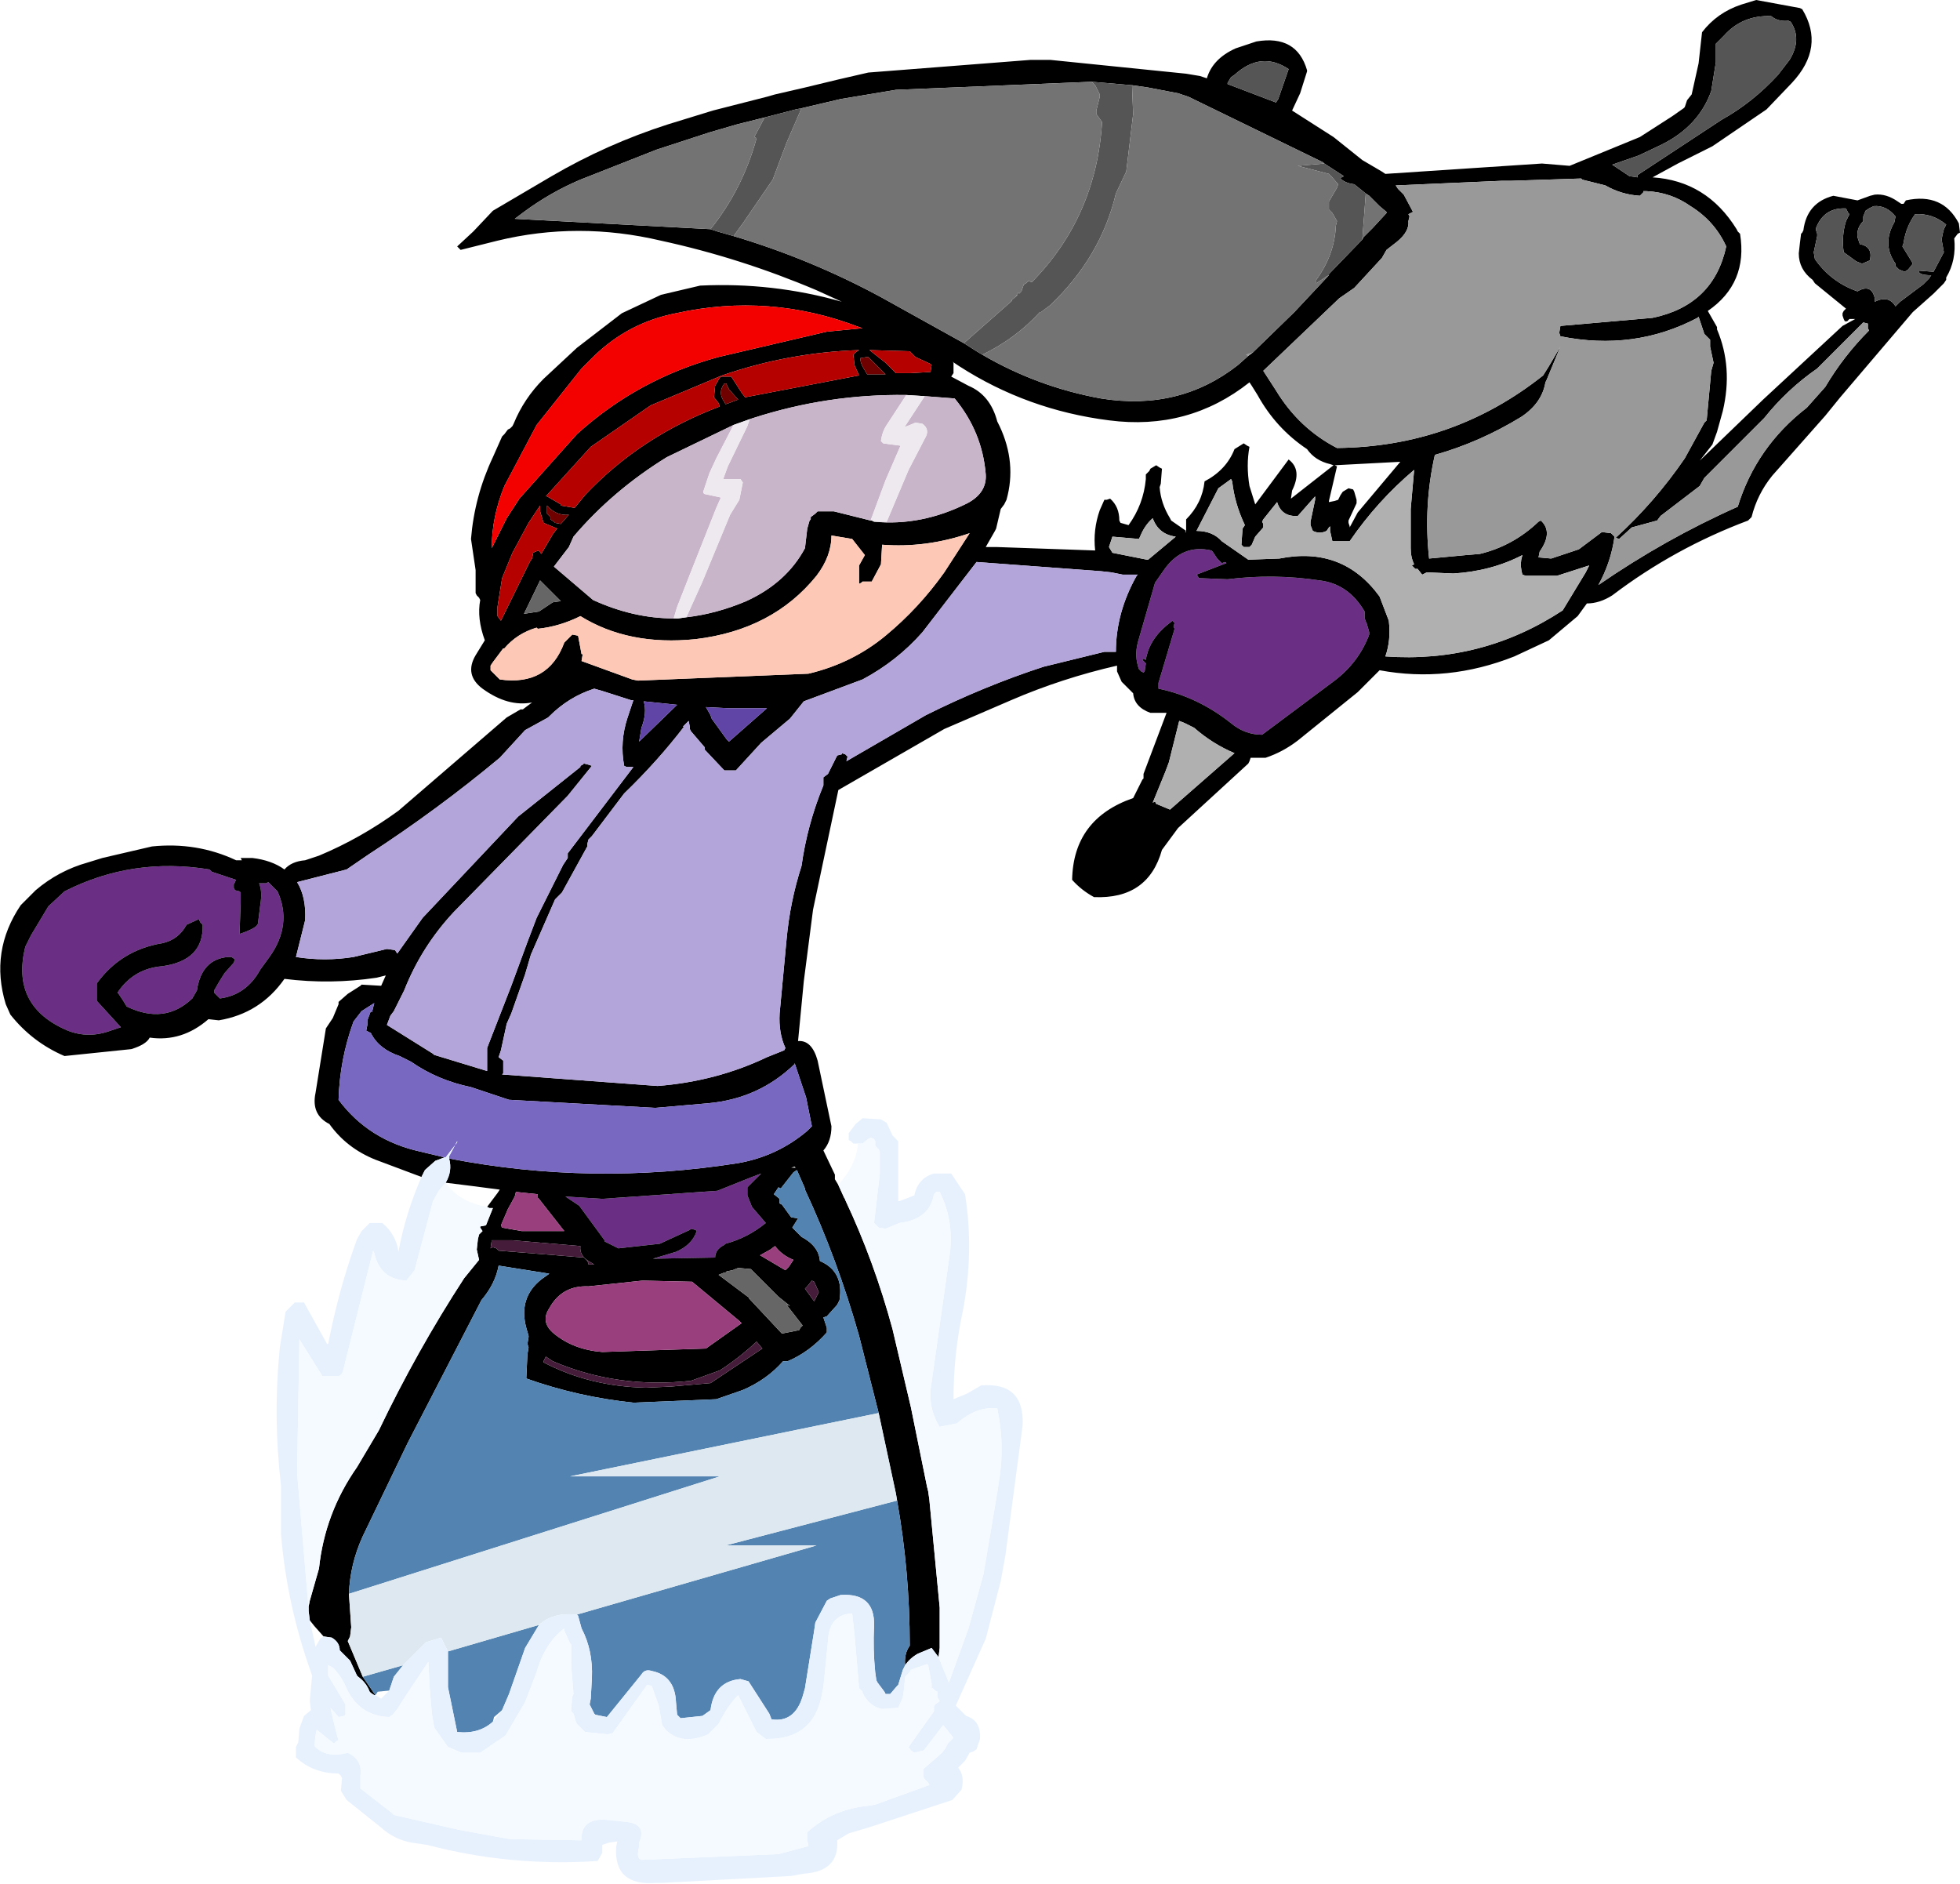<?xml version="1.0" encoding="UTF-8" standalone="no"?>
<svg xmlns:xlink="http://www.w3.org/1999/xlink" height="81.8px" width="85.1px" xmlns="http://www.w3.org/2000/svg">
  <g transform="matrix(1.0, 0.0, 0.0, 1.0, 28.7, 60.65)">
    <path d="M24.5 -36.25 L24.55 -36.2 23.25 -35.7 23.3 -35.65 23.35 -35.55 24.6 -35.5 Q26.6 -35.75 28.6 -35.45 29.85 -35.3 30.55 -34.1 L30.55 -33.8 30.65 -33.55 30.75 -33.2 30.75 -33.1 Q30.3 -31.9 29.25 -31.1 L26.1 -28.75 Q25.35 -28.75 24.75 -29.25 23.3 -30.4 21.6 -30.75 L21.6 -30.95 21.6 -31.0 22.3 -33.35 22.25 -33.45 22.3 -33.6 22.2 -33.7 22.15 -33.65 Q21.2 -32.95 21.05 -32.0 L20.95 -32.05 20.9 -32.0 21.05 -31.85 21.0 -31.5 20.95 -31.45 20.85 -31.5 20.75 -31.6 Q20.55 -32.15 20.7 -32.75 L21.45 -35.35 21.8 -35.85 Q22.6 -37.05 23.9 -36.75 L23.95 -36.7 24.15 -36.4 24.35 -36.2 24.5 -36.25 M3.95 -9.55 L4.35 -9.7 4.05 -9.4 4.0 -9.35 3.75 -9.1 3.75 -8.75 3.95 -8.25 4.55 -7.55 Q3.75 -6.9 2.8 -6.65 L2.75 -6.6 Q2.35 -6.4 2.35 -6.05 L-0.35 -6.0 0.65 -6.3 Q1.35 -6.6 1.55 -7.2 L1.5 -7.25 1.3 -7.3 1.25 -7.25 -0.05 -6.65 -1.85 -6.45 -2.45 -6.75 -2.45 -6.8 -3.55 -8.3 -4.15 -8.7 -2.55 -8.6 2.45 -8.95 3.95 -9.55 M-20.6 -20.5 Q-20.95 -19.85 -21.65 -19.7 -23.45 -19.4 -24.5 -17.95 L-24.5 -17.85 -24.5 -17.5 -24.5 -17.3 -24.5 -17.2 -23.45 -16.05 -23.9 -15.9 Q-24.85 -15.55 -25.75 -15.9 -28.25 -16.95 -27.6 -19.55 L-27.35 -20.05 -26.6 -21.3 -25.9 -21.95 Q-22.95 -23.45 -19.6 -22.9 L-19.5 -22.8 -18.45 -22.45 -18.55 -22.25 -18.55 -22.1 -18.5 -22.0 -18.3 -21.95 -18.25 -21.9 -18.25 -21.45 -18.3 -20.1 Q-17.55 -20.35 -17.5 -20.55 L-17.4 -21.35 Q-17.3 -21.95 -17.45 -22.3 L-17.15 -22.3 -17.05 -22.35 -17.0 -22.3 -16.65 -21.95 Q-16.0 -20.5 -17.0 -19.1 L-17.4 -18.55 Q-18.0 -17.45 -19.15 -17.3 L-19.35 -17.5 -19.4 -17.55 -19.4 -17.65 -19.2 -18.0 -18.95 -18.4 -18.55 -18.85 -18.5 -19.0 -18.65 -19.1 -18.8 -19.1 Q-19.95 -19.0 -20.15 -17.65 L-20.35 -17.3 Q-21.55 -16.15 -23.2 -16.95 L-23.35 -17.2 -23.55 -17.5 -23.6 -17.55 Q-22.9 -18.6 -21.65 -18.7 -19.85 -18.95 -19.9 -20.5 L-20.0 -20.6 -20.05 -20.7 -20.05 -20.75 -20.6 -20.5" fill="#6a2f84" fill-rule="evenodd" stroke="none"/>
    <path d="M-10.4 -9.55 L-12.4 -10.3 Q-13.65 -10.8 -14.4 -11.85 -15.2 -12.25 -15.0 -13.2 L-14.55 -16.0 -14.25 -16.45 -14.0 -17.05 -14.0 -17.15 -13.6 -17.5 -13.05 -17.85 -13.0 -17.9 -12.15 -17.85 -11.95 -18.3 -12.35 -18.2 Q-14.35 -17.9 -16.35 -18.15 -17.4 -16.65 -19.2 -16.35 L-19.65 -16.4 Q-20.8 -15.4 -22.2 -15.6 -22.35 -15.3 -23.0 -15.1 L-25.9 -14.8 Q-27.3 -15.4 -28.25 -16.6 L-28.45 -17.05 Q-29.15 -19.35 -27.8 -21.35 L-27.15 -22.0 Q-26.15 -22.85 -24.9 -23.2 L-24.25 -23.4 -22.1 -23.9 Q-20.15 -24.1 -18.45 -23.3 L-18.2 -23.3 -18.25 -23.4 -18.15 -23.4 -17.9 -23.4 -17.85 -23.4 -17.75 -23.4 Q-16.9 -23.3 -16.35 -22.9 -16.05 -23.25 -15.45 -23.3 L-14.85 -23.5 Q-13.05 -24.25 -11.4 -25.45 L-6.7 -29.5 -6.1 -29.85 -6.0 -29.85 -5.6 -30.15 Q-6.65 -29.95 -7.75 -30.75 -8.55 -31.35 -8.05 -32.2 L-7.65 -32.85 Q-8.0 -33.8 -7.85 -34.6 L-7.9 -34.7 -8.0 -34.8 -8.05 -34.9 -8.05 -35.1 -8.05 -35.25 -8.05 -35.55 -8.05 -35.9 -8.25 -37.25 Q-8.1 -39.1 -7.3 -40.8 L-6.9 -41.7 -6.8 -41.8 -6.65 -42.0 -6.55 -42.05 -6.45 -42.15 -6.4 -42.25 Q-5.95 -43.35 -5.1 -44.2 L-3.65 -45.55 -1.7 -47.05 0.0 -47.85 1.7 -48.25 Q4.85 -48.4 7.85 -47.55 L6.75 -48.05 Q3.45 -49.45 0.0 -50.2 -3.6 -51.05 -7.1 -50.2 L-8.7 -49.8 -8.8 -49.9 -8.85 -49.95 -8.15 -50.6 -7.3 -51.5 -4.75 -53.0 Q-2.35 -54.4 0.3 -55.25 L0.95 -55.45 2.25 -55.85 4.6 -56.45 4.95 -56.55 6.25 -56.85 7.7 -57.2 9.0 -57.5 16.05 -58.05 16.9 -58.05 22.8 -57.45 23.4 -57.35 23.7 -57.25 Q23.95 -58.1 24.95 -58.55 L25.85 -58.85 Q27.6 -59.15 28.05 -57.6 L28.05 -57.55 27.75 -56.6 27.4 -55.85 29.2 -54.7 30.45 -53.7 31.3 -53.2 31.45 -53.1 38.25 -53.55 39.45 -53.45 42.5 -54.7 43.9 -55.6 44.4 -55.95 44.45 -56.0 44.55 -56.3 44.75 -56.55 45.05 -57.9 45.2 -59.25 Q45.85 -60.1 46.9 -60.45 L47.55 -60.65 49.45 -60.3 49.55 -60.25 Q50.55 -58.6 49.1 -57.05 L48.0 -55.9 45.65 -54.3 44.15 -53.55 43.05 -52.95 Q45.4 -52.8 46.7 -50.7 L46.75 -50.6 46.85 -50.5 Q47.2 -48.35 45.45 -47.15 L45.85 -46.45 45.85 -46.35 Q46.55 -44.7 46.1 -42.8 L45.85 -41.9 45.65 -41.35 45.1 -40.65 47.85 -43.3 51.3 -46.5 51.85 -46.8 51.6 -46.8 51.5 -46.7 51.4 -46.7 51.35 -46.8 51.3 -46.95 51.3 -47.05 51.35 -47.15 51.45 -47.25 50.1 -48.35 50.0 -48.5 Q49.4 -48.95 49.4 -49.65 L49.45 -50.1 49.5 -50.5 49.55 -50.55 49.6 -50.65 Q49.75 -51.85 50.9 -52.15 L51.95 -51.95 52.5 -52.15 52.7 -52.2 Q53.2 -52.25 53.7 -51.9 L53.85 -51.8 53.95 -51.8 54.05 -51.95 Q55.65 -52.3 56.35 -50.95 L56.4 -50.55 56.3 -50.5 56.15 -50.3 Q56.25 -49.35 55.8 -48.6 L55.8 -48.5 55.7 -48.35 55.25 -47.9 54.35 -47.1 51.2 -43.4 50.55 -42.6 48.25 -40.0 Q47.6 -39.2 47.35 -38.2 L47.2 -38.05 Q44.0 -36.85 41.3 -34.8 40.75 -34.45 40.2 -34.45 L39.8 -33.9 38.55 -32.85 37.05 -32.15 Q34.15 -31.0 31.2 -31.55 L30.25 -30.6 27.65 -28.5 Q27.0 -28.0 26.25 -27.75 L25.6 -27.75 25.55 -27.6 25.5 -27.5 22.45 -24.7 21.75 -23.75 Q21.15 -21.6 18.8 -21.7 18.25 -22.0 17.85 -22.45 17.9 -25.1 20.5 -26.0 L20.9 -26.8 20.95 -26.85 20.95 -26.95 20.95 -27.05 21.95 -29.7 21.25 -29.7 Q20.55 -29.95 20.5 -30.55 L20.0 -31.05 19.8 -31.5 19.8 -31.75 Q17.4 -31.2 15.2 -30.25 L12.3 -29.0 7.7 -26.35 6.6 -21.15 6.2 -18.05 5.95 -15.45 Q6.55 -15.5 6.8 -14.6 L7.4 -11.75 Q7.4 -11.1 7.05 -10.7 L7.55 -9.65 7.55 -9.45 7.7 -9.2 7.95 -8.65 8.0 -8.6 8.0 -8.55 Q9.25 -5.9 10.05 -2.95 L10.85 0.45 11.55 3.9 11.6 4.1 11.65 4.45 12.1 9.15 12.1 9.65 12.1 10.05 12.1 10.9 12.05 11.3 11.75 10.9 11.15 11.15 Q10.8 11.35 10.6 11.65 10.55 11.15 10.8 10.8 10.8 7.6 10.25 4.5 L10.2 4.2 9.45 0.7 8.6 -2.65 Q7.65 -6.0 6.25 -9.0 L6.25 -9.05 5.9 -9.85 5.75 -9.75 5.2 -9.05 5.1 -9.1 5.0 -8.95 4.9 -8.8 5.15 -8.6 5.15 -8.4 5.25 -8.35 5.65 -7.8 5.95 -7.75 5.7 -7.35 6.0 -7.05 6.1 -6.95 Q6.85 -6.55 6.9 -5.9 7.95 -5.45 7.75 -4.2 L7.65 -4.0 7.2 -3.5 7.05 -3.45 7.2 -3.0 7.2 -2.8 Q6.45 -1.95 5.5 -1.55 L5.3 -1.55 Q4.6 -0.75 3.55 -0.3 L2.4 0.1 -1.2 0.25 Q-3.6 0.0 -5.85 -0.8 L-5.8 -1.85 -5.75 -2.15 -5.8 -2.3 -5.75 -2.6 -5.75 -2.65 -5.85 -3.0 Q-6.2 -4.3 -5.2 -5.1 L-4.85 -5.35 -7.05 -5.7 Q-7.2 -4.9 -7.8 -4.2 L-7.85 -4.1 -11.0 2.0 -12.95 6.05 Q-13.5 7.25 -13.55 8.55 L-13.45 10.0 -13.5 10.4 -13.6 10.6 -12.95 12.15 -12.4 12.95 -12.45 12.95 -12.6 12.85 -12.65 12.8 Q-12.8 12.4 -13.15 12.15 L-13.2 12.1 -13.5 11.45 -13.95 11.0 Q-13.95 10.65 -14.3 10.45 L-14.65 10.4 -15.05 9.95 -15.25 9.7 -15.3 9.3 -15.3 9.2 -15.3 9.1 -15.25 8.85 -14.85 7.45 Q-14.6 5.05 -13.2 3.05 L-12.25 1.45 Q-10.6 -2.0 -8.55 -5.15 L-7.9 -5.95 -8.0 -6.4 -7.95 -6.85 -7.9 -7.05 -7.75 -7.2 -7.85 -7.35 -7.85 -7.4 -7.6 -7.45 -7.3 -8.2 -7.45 -8.2 -7.55 -8.25 -7.1 -8.85 -7.0 -9.0 -8.15 -9.15 -9.35 -9.3 Q-9.05 -9.8 -9.2 -10.35 -3.0 -9.15 3.35 -10.15 5.05 -10.45 6.35 -11.55 L6.55 -11.75 6.3 -13.0 5.8 -14.5 5.8 -14.45 Q4.25 -12.95 2.05 -12.75 L-0.25 -12.55 -6.6 -12.9 -8.25 -13.45 Q-9.7 -13.75 -10.85 -14.55 L-11.35 -14.8 Q-12.25 -15.1 -12.6 -15.8 L-12.7 -15.85 -12.8 -15.9 -12.75 -16.15 -12.75 -16.35 -12.6 -16.75 -12.55 -16.7 -12.45 -17.1 -13.0 -16.75 -13.35 -16.3 Q-13.95 -14.65 -14.0 -12.9 -12.7 -11.15 -10.45 -10.65 L-9.4 -10.4 -9.8 -10.25 -10.25 -9.85 -10.4 -9.55 M48.2 -59.95 Q46.95 -60.0 46.15 -59.1 L45.8 -58.75 45.8 -57.95 45.6 -56.7 Q45.05 -55.15 43.4 -54.35 L42.45 -53.9 41.3 -53.5 41.9 -53.1 42.05 -53.0 42.4 -52.95 42.4 -53.05 46.05 -55.45 Q47.4 -56.2 48.5 -57.4 L49.0 -58.05 Q49.55 -58.95 49.05 -59.7 L48.95 -59.75 Q48.5 -59.7 48.2 -59.95 M42.65 -52.3 L42.55 -52.2 42.5 -52.15 Q41.7 -52.2 41.0 -52.6 L40.0 -52.85 39.95 -52.9 36.9 -52.8 36.5 -52.8 31.9 -52.6 32.0 -52.45 32.25 -52.2 32.65 -51.45 32.45 -51.35 32.5 -51.25 32.45 -51.05 Q32.5 -50.6 31.95 -50.15 L31.5 -49.8 31.3 -49.45 30.1 -48.15 29.45 -47.7 26.15 -44.55 26.7 -43.7 Q27.7 -42.05 29.35 -41.2 34.4 -41.25 38.3 -44.35 L38.55 -44.75 39.05 -45.6 38.45 -44.15 38.4 -44.05 Q38.25 -43.15 37.35 -42.55 35.55 -41.45 33.6 -40.9 33.1 -38.7 33.35 -36.4 L34.95 -36.55 35.55 -36.6 Q37.0 -36.95 38.1 -38.0 L38.2 -38.05 Q38.75 -37.55 38.15 -36.7 L38.1 -36.45 38.65 -36.4 39.85 -36.8 40.85 -37.55 41.25 -37.5 41.35 -37.4 41.4 -37.35 Q41.25 -36.25 40.7 -35.25 43.6 -37.25 46.75 -38.65 47.55 -41.25 49.75 -42.95 L50.55 -43.85 Q51.35 -45.2 52.45 -46.3 L52.4 -46.4 52.4 -46.6 52.2 -46.65 50.2 -44.65 Q48.9 -43.75 47.9 -42.5 L45.3 -39.9 45.1 -39.55 43.4 -38.25 43.25 -38.05 42.15 -37.75 41.6 -37.25 41.45 -37.3 Q43.15 -38.85 44.45 -40.75 L45.3 -42.3 45.4 -42.4 45.6 -44.55 45.7 -44.9 45.55 -45.6 45.55 -45.9 45.3 -46.15 45.05 -46.9 45.0 -46.85 Q42.25 -45.4 39.05 -46.05 L39.0 -46.2 39.05 -46.5 43.05 -46.85 Q45.7 -47.4 46.25 -49.95 45.75 -51.05 44.7 -51.7 43.85 -52.3 42.8 -52.35 L42.65 -52.35 42.65 -52.3 M50.15 -50.65 L50.2 -50.5 50.2 -50.4 50.05 -49.7 50.1 -49.4 Q50.8 -48.4 51.95 -48.0 52.55 -48.35 52.7 -47.7 L52.7 -47.55 Q53.3 -47.85 53.6 -47.35 L53.8 -47.55 54.8 -48.3 55.05 -48.55 55.15 -48.7 Q54.6 -48.7 54.6 -48.9 L55.25 -48.85 55.7 -49.7 55.6 -50.25 55.65 -50.5 55.7 -50.7 55.8 -50.9 Q55.2 -51.4 54.45 -51.35 54.05 -50.8 53.95 -50.1 L53.9 -49.95 54.3 -49.3 54.35 -49.2 54.15 -48.95 54.0 -48.85 53.75 -48.95 53.65 -49.05 53.6 -49.1 53.6 -49.2 Q53.0 -50.05 53.55 -51.0 L53.6 -51.25 Q53.2 -51.75 52.65 -51.7 L52.45 -51.6 52.3 -51.5 52.2 -51.25 52.2 -51.05 Q51.9 -50.75 51.95 -50.35 L52.05 -50.05 Q52.6 -49.95 52.5 -49.4 L52.5 -49.35 52.15 -49.2 51.9 -49.3 51.35 -49.7 Q51.25 -50.4 51.45 -51.05 L51.6 -51.35 51.55 -51.4 51.45 -51.6 Q50.5 -51.65 50.15 -50.75 L50.15 -50.65 M18.7 -57.1 L10.2 -56.75 7.8 -56.35 6.1 -55.95 5.85 -55.9 4.5 -55.55 3.3 -55.25 2.1 -54.9 -0.2 -54.15 -3.5 -52.85 Q-4.8 -52.3 -5.95 -51.45 L-6.35 -51.15 2.15 -50.7 2.45 -50.6 3.15 -50.4 Q6.5 -49.4 9.55 -47.75 L13.15 -45.75 13.7 -45.4 13.95 -45.25 Q16.35 -43.85 19.1 -43.35 22.5 -42.8 25.05 -44.8 L25.5 -45.2 25.7 -45.35 27.5 -47.1 29.0 -48.7 29.0 -48.75 30.45 -50.25 30.5 -50.35 30.9 -50.75 31.5 -51.4 31.5 -51.45 31.2 -51.7 30.75 -52.15 30.6 -52.25 30.1 -52.65 Q29.7 -52.7 29.5 -52.9 L29.55 -52.95 29.65 -53.0 28.8 -53.55 28.75 -53.6 22.9 -56.45 22.45 -56.6 21.15 -56.85 20.45 -56.95 18.7 -57.1 M26.8 -56.35 L27.25 -57.65 Q26.05 -58.45 24.9 -57.4 L24.75 -57.3 24.6 -57.05 24.6 -57.0 26.7 -56.2 26.8 -56.35 M32.7 -40.25 Q31.1 -38.9 29.9 -37.15 L29.6 -37.15 29.15 -37.15 29.05 -37.6 29.05 -37.8 29.0 -37.75 28.9 -37.6 Q28.6 -37.45 28.3 -37.6 L28.2 -37.85 28.2 -38.0 28.4 -38.95 28.4 -39.1 27.65 -38.25 Q26.95 -38.2 26.75 -38.85 L26.15 -38.1 26.1 -38.0 26.15 -37.9 26.15 -37.75 25.8 -37.35 25.65 -37.0 25.55 -36.9 25.45 -36.9 25.3 -36.9 25.2 -37.0 25.25 -37.7 25.35 -37.85 Q24.9 -38.8 24.8 -39.75 L24.75 -39.85 24.2 -39.45 23.25 -37.6 Q23.95 -37.6 24.35 -37.15 L25.5 -36.35 26.85 -36.4 Q29.6 -36.95 31.2 -34.75 L31.6 -33.7 Q31.7 -32.85 31.45 -32.15 35.65 -31.85 39.15 -34.15 L40.15 -35.8 40.3 -36.1 38.9 -35.65 37.55 -35.65 37.4 -35.7 Q37.3 -36.05 37.35 -36.35 L37.4 -36.55 Q36.05 -35.85 34.4 -35.75 L33.25 -35.8 33.05 -35.7 32.85 -35.95 32.75 -35.95 32.6 -36.1 32.7 -36.15 Q32.55 -36.45 32.55 -36.85 L32.55 -38.55 32.7 -40.25 M25.65 -43.9 L25.55 -44.05 Q22.9 -41.95 19.45 -42.4 15.9 -42.85 12.95 -44.75 L12.65 -44.95 12.7 -44.9 12.7 -44.45 12.6 -44.3 13.35 -43.9 Q14.3 -43.5 14.6 -42.35 L14.7 -42.15 Q15.45 -40.55 15.0 -38.95 L14.9 -38.75 14.75 -38.55 14.55 -37.7 14.5 -37.6 14.1 -36.9 14.55 -36.9 18.85 -36.75 Q18.75 -37.65 19.05 -38.5 L19.25 -38.95 19.35 -38.95 19.5 -39.0 Q19.9 -38.65 19.9 -38.05 L19.95 -37.95 20.3 -37.85 Q20.95 -38.75 21.05 -39.85 L21.05 -40.05 21.2 -40.2 21.25 -40.3 21.5 -40.45 21.65 -40.35 21.75 -40.3 21.7 -39.65 21.65 -39.5 Q21.7 -38.8 22.1 -38.15 L22.15 -38.05 22.8 -37.6 22.8 -37.95 22.8 -38.1 Q23.5 -38.8 23.6 -39.75 24.55 -40.25 24.9 -41.15 L25.3 -41.4 25.45 -41.3 25.55 -41.25 Q25.4 -40.45 25.55 -39.55 L25.8 -38.75 27.25 -40.7 Q27.85 -40.25 27.4 -39.35 L27.35 -39.0 29.2 -40.45 29.05 -40.5 Q28.4 -40.65 28.05 -41.15 26.7 -42.05 25.9 -43.5 L25.65 -43.9 M20.75 -37.25 L19.6 -37.35 19.5 -37.05 19.45 -36.9 19.6 -36.65 21.1 -36.35 21.15 -36.35 22.35 -37.35 Q21.6 -37.45 21.35 -38.15 21.0 -37.85 20.8 -37.35 L20.75 -37.25 M22.75 -37.55 L22.8 -37.55 22.8 -37.6 22.75 -37.55 M29.35 -40.4 L29.0 -38.9 29.0 -38.85 29.25 -38.9 29.4 -38.95 29.5 -39.15 29.6 -39.3 29.85 -39.45 30.05 -39.4 30.1 -39.3 30.2 -38.95 30.2 -38.8 29.85 -38.05 29.85 -37.95 29.9 -37.8 29.9 -37.75 30.25 -38.4 32.1 -40.6 29.25 -40.45 29.35 -40.4 M24.5 -36.25 L24.35 -36.2 24.15 -36.4 23.95 -36.7 23.9 -36.75 Q22.6 -37.05 21.8 -35.85 L21.45 -35.35 20.7 -32.75 Q20.55 -32.15 20.75 -31.6 L20.85 -31.5 20.95 -31.45 21.0 -31.5 21.05 -31.85 20.9 -32.0 20.95 -32.05 21.05 -32.0 Q21.2 -32.95 22.15 -33.65 L22.2 -33.7 22.3 -33.6 22.25 -33.45 22.3 -33.35 21.6 -31.0 21.6 -30.95 21.6 -30.75 Q23.3 -30.4 24.75 -29.25 25.35 -28.75 26.1 -28.75 L29.25 -31.1 Q30.3 -31.9 30.75 -33.1 L30.75 -33.2 30.65 -33.55 30.55 -33.8 30.55 -34.1 Q29.85 -35.3 28.6 -35.45 26.6 -35.75 24.6 -35.5 L23.35 -35.55 23.3 -35.65 23.25 -35.7 24.55 -36.2 24.5 -36.25 M20.7 -35.7 L20.05 -35.7 19.55 -35.8 19.1 -35.85 13.7 -36.25 11.35 -33.2 Q10.25 -31.95 8.75 -31.15 L6.2 -30.2 5.6 -29.45 4.35 -28.4 3.25 -27.2 2.75 -27.2 1.9 -28.1 1.9 -28.2 1.3 -28.9 1.25 -29.0 1.25 -29.1 1.2 -29.35 0.95 -29.1 1.0 -29.1 Q-0.15 -27.6 -1.6 -26.2 L-3.0 -24.35 -3.15 -24.2 -3.2 -24.0 -3.2 -23.9 -4.3 -21.9 -4.6 -21.6 -5.65 -19.2 -5.9 -18.35 -6.5 -16.65 -6.7 -16.2 -6.95 -15.05 -7.05 -14.75 -6.85 -14.6 -6.85 -14.05 -6.9 -14.0 -0.15 -13.5 Q2.4 -13.7 4.6 -14.75 L5.1 -14.95 5.35 -15.05 5.4 -15.15 Q5.1 -15.8 5.15 -16.65 L5.45 -19.85 Q5.6 -21.5 6.1 -23.05 6.35 -24.85 7.05 -26.55 L7.05 -26.65 7.05 -26.9 7.25 -27.05 7.6 -27.75 7.65 -27.85 7.85 -27.9 7.85 -27.95 8.0 -27.9 8.1 -27.8 8.05 -27.6 11.5 -29.6 Q14.0 -30.85 16.6 -31.7 L19.25 -32.35 19.75 -32.35 Q19.75 -34.05 20.65 -35.65 L20.7 -35.7 M23.15 -29.05 L22.75 -29.25 22.5 -29.35 22.05 -27.55 21.9 -27.15 21.35 -25.8 21.45 -25.85 21.5 -25.75 22.1 -25.5 24.9 -27.95 Q23.95 -28.35 23.15 -29.05 M10.95 -45.25 L10.8 -45.4 9.05 -45.45 9.75 -44.9 9.95 -44.7 10.2 -44.45 10.85 -44.45 11.7 -44.5 11.75 -44.8 11.7 -44.85 11.05 -45.15 10.95 -45.25 M11.45 -43.45 L10.65 -43.5 Q7.25 -43.55 4.0 -42.5 L3.85 -42.45 3.15 -42.2 0.25 -40.8 Q-2.1 -39.35 -3.8 -37.35 L-4.0 -36.9 -4.65 -36.05 -2.95 -34.6 Q-1.2 -33.8 0.55 -33.8 L0.75 -33.8 1.1 -33.85 Q2.4 -34.0 3.7 -34.55 5.45 -35.35 6.25 -36.85 L6.35 -37.7 6.45 -38.05 6.5 -38.1 6.5 -38.2 6.7 -38.35 6.8 -38.45 7.5 -38.45 9.1 -38.05 9.15 -38.05 9.25 -38.0 Q11.3 -37.8 13.3 -38.8 14.15 -39.25 14.1 -40.05 13.95 -41.9 12.75 -43.35 L11.45 -43.45 M8.95 -45.15 L8.65 -45.1 Q8.65 -44.9 8.8 -44.65 L8.95 -44.4 9.75 -44.4 9.15 -45.0 9.0 -45.15 8.95 -45.15 M8.45 -45.35 L8.6 -45.45 Q5.55 -45.35 2.65 -44.35 L-0.45 -43.05 -3.05 -41.25 -5.0 -39.1 -4.95 -39.1 -4.35 -38.75 -4.35 -38.7 -3.75 -38.6 -3.3 -39.15 Q-0.9 -41.7 2.55 -43.0 L2.5 -43.15 2.3 -43.4 2.35 -43.9 2.55 -44.25 2.6 -44.3 2.7 -44.3 2.95 -44.3 3.05 -44.3 3.5 -43.6 3.65 -43.4 8.6 -44.35 8.4 -44.8 8.35 -45.25 8.45 -45.35 M8.75 -46.4 L8.6 -46.45 Q4.7 -47.95 0.65 -47.05 -1.4 -46.65 -2.9 -45.2 L-3.45 -44.65 -5.4 -42.2 -6.8 -39.55 Q-7.35 -38.2 -7.35 -36.85 L-6.7 -38.15 -6.15 -39.0 -3.65 -41.8 Q-1.0 -44.2 2.5 -45.15 L7.2 -46.25 8.75 -46.4 M2.85 -44.0 L2.75 -44.0 Q2.45 -43.6 2.75 -43.2 L2.8 -43.1 2.95 -43.15 3.35 -43.3 2.95 -43.75 2.85 -43.95 2.85 -44.0 M8.3 -37.25 L7.4 -37.4 Q7.4 -36.5 6.75 -35.65 4.85 -33.3 1.5 -32.9 -1.4 -32.6 -3.5 -33.9 -4.4 -33.45 -5.35 -33.35 L-5.4 -33.4 Q-6.25 -33.15 -6.8 -32.5 L-6.85 -32.5 -7.3 -31.9 -7.4 -31.75 -7.4 -31.65 -7.4 -31.55 -7.05 -31.2 -7.0 -31.15 Q-4.9 -30.85 -4.2 -32.75 L-3.85 -33.1 -3.6 -33.05 -3.45 -32.25 -3.4 -32.25 -3.45 -31.95 -1.25 -31.15 -1.0 -31.1 6.4 -31.4 Q8.3 -31.85 9.75 -33.05 11.2 -34.25 12.3 -35.8 L13.4 -37.5 Q11.5 -36.85 9.6 -37.0 L9.55 -36.15 9.15 -35.4 8.75 -35.4 8.7 -35.35 8.6 -35.3 8.6 -36.1 8.85 -36.55 8.3 -37.25 M2.95 -29.9 L1.95 -29.95 2.15 -29.6 2.2 -29.45 2.85 -28.55 2.95 -28.45 4.6 -29.9 2.95 -29.9 M5.65 -9.95 L5.85 -9.95 5.8 -10.0 5.65 -9.95 M3.95 -9.55 L2.45 -8.95 -2.55 -8.6 -4.15 -8.7 -3.55 -8.3 -2.45 -6.8 -2.45 -6.75 -1.85 -6.45 -0.05 -6.65 1.25 -7.25 1.3 -7.3 1.5 -7.25 1.55 -7.2 Q1.35 -6.6 0.65 -6.3 L-0.35 -6.0 2.35 -6.05 Q2.35 -6.4 2.75 -6.6 L2.8 -6.65 Q3.75 -6.9 4.55 -7.55 L3.95 -8.25 3.75 -8.75 3.75 -9.1 4.0 -9.35 4.05 -9.4 4.35 -9.7 3.95 -9.55 M4.75 -6.4 L4.3 -6.15 5.4 -5.5 5.55 -5.65 5.75 -5.95 Q5.25 -6.15 4.95 -6.55 L4.75 -6.4 M3.9 -5.55 L3.35 -5.6 3.1 -5.5 2.85 -5.45 2.8 -5.4 2.75 -5.4 2.5 -5.3 3.9 -4.25 3.8 -4.3 5.25 -2.75 6.0 -2.9 6.05 -3.0 6.15 -3.1 5.45 -4.0 5.6 -3.95 5.1 -4.35 5.05 -4.4 4.65 -4.8 3.9 -5.55 M3.4 -3.3 L1.35 -5.0 -0.8 -5.05 -3.15 -4.8 Q-4.3 -4.85 -4.85 -3.85 -5.25 -3.25 -4.65 -2.75 -3.8 -2.05 -2.55 -1.95 L1.95 -2.1 3.5 -3.2 3.4 -3.3 M2.15 -0.6 L4.4 -2.1 4.15 -2.4 Q3.4 -1.7 2.55 -1.15 L1.3 -0.7 Q-1.9 -0.35 -4.7 -1.55 L-5.0 -1.75 -5.1 -1.55 -5.1 -1.5 Q-3.1 -0.45 -0.65 -0.4 L0.45 -0.45 2.15 -0.6 M6.55 -5.05 L6.35 -4.8 6.25 -4.7 6.65 -4.15 6.7 -4.25 6.85 -4.55 6.65 -5.0 6.55 -5.05 M-5.25 -38.45 L-5.25 -38.7 -5.75 -37.95 -6.45 -36.65 -6.9 -35.55 -7.1 -34.3 -7.1 -34.15 -7.1 -33.9 -6.95 -33.7 -5.7 -36.25 -5.6 -36.4 -5.55 -36.65 -5.45 -36.7 -5.3 -36.75 -5.2 -36.6 -4.7 -37.45 -4.55 -37.65 -4.5 -37.7 -5.1 -37.95 -5.25 -38.45 M-4.0 -38.3 Q-4.55 -38.25 -4.95 -38.7 L-4.95 -38.6 -4.95 -38.45 -4.95 -38.4 -4.95 -38.35 -4.8 -38.2 -4.8 -38.1 -4.65 -38.0 -4.6 -37.95 -4.35 -37.9 -4.0 -38.3 M-4.35 -34.55 L-5.25 -35.45 -5.95 -34.0 -5.3 -34.1 -4.7 -34.5 -4.35 -34.55 M-7.0 -27.75 Q-9.7 -25.5 -12.7 -23.55 L-13.65 -22.9 -15.8 -22.35 Q-15.4 -21.7 -15.45 -20.7 L-15.85 -19.1 Q-14.6 -18.9 -13.35 -19.1 L-11.9 -19.45 -11.55 -19.4 -11.45 -19.25 -10.35 -20.8 -6.2 -25.2 -3.5 -27.35 -3.5 -27.4 -3.4 -27.45 -3.35 -27.5 -3.15 -27.45 -3.0 -27.4 -4.05 -26.1 -9.0 -21.05 Q-10.4 -19.55 -11.15 -17.65 L-11.6 -16.75 -11.75 -16.55 -11.9 -16.15 -9.9 -14.9 -9.85 -14.85 -7.55 -14.15 -7.55 -14.55 -7.55 -14.8 -7.55 -15.05 -7.55 -15.15 -6.5 -17.85 -5.8 -19.75 -5.4 -20.8 -5.05 -21.5 -4.25 -23.1 -4.05 -23.4 -4.05 -23.5 -4.05 -23.6 -1.2 -27.35 -1.5 -27.35 -1.6 -27.4 Q-1.8 -28.45 -1.45 -29.5 L-1.2 -30.25 -1.3 -30.25 -2.55 -30.65 -2.9 -30.75 Q-4.0 -30.4 -4.85 -29.55 L-4.9 -29.5 -5.9 -28.95 -7.0 -27.75 M-0.95 -28.45 L0.7 -30.05 -0.75 -30.2 Q-0.6 -29.7 -0.85 -29.05 L-0.95 -28.45 M-20.6 -20.5 L-20.05 -20.75 -20.05 -20.7 -20.0 -20.6 -19.9 -20.5 Q-19.85 -18.95 -21.65 -18.7 -22.9 -18.6 -23.6 -17.55 L-23.55 -17.5 -23.35 -17.2 -23.2 -16.95 Q-21.55 -16.15 -20.35 -17.3 L-20.15 -17.65 Q-19.95 -19.0 -18.8 -19.1 L-18.65 -19.1 -18.5 -19.0 -18.55 -18.85 -18.95 -18.4 -19.2 -18.0 -19.4 -17.65 -19.4 -17.55 -19.35 -17.5 -19.15 -17.3 Q-18.0 -17.45 -17.4 -18.55 L-17.0 -19.1 Q-16.0 -20.5 -16.65 -21.95 L-17.0 -22.3 -17.05 -22.35 -17.15 -22.3 -17.45 -22.3 Q-17.3 -21.95 -17.4 -21.35 L-17.5 -20.55 Q-17.55 -20.35 -18.3 -20.1 L-18.25 -21.45 -18.25 -21.9 -18.3 -21.95 -18.5 -22.0 -18.55 -22.1 -18.55 -22.25 -18.45 -22.45 -19.5 -22.8 -19.6 -22.9 Q-22.95 -23.45 -25.9 -21.95 L-26.6 -21.3 -27.35 -20.05 -27.6 -19.55 Q-28.25 -16.95 -25.75 -15.9 -24.85 -15.55 -23.9 -15.9 L-23.45 -16.05 -24.5 -17.2 -24.5 -17.3 -24.5 -17.5 -24.5 -17.85 -24.5 -17.95 Q-23.45 -19.4 -21.65 -19.7 -20.95 -19.85 -20.6 -20.5 M-5.35 -8.65 L-5.35 -8.8 -6.3 -8.9 -6.35 -8.7 -6.65 -8.15 -6.95 -7.45 -6.9 -7.35 -6.05 -7.2 -4.2 -7.2 -5.3 -8.6 -5.35 -8.65 M-7.15 -6.45 L-7.05 -6.35 -4.55 -6.15 -3.35 -6.05 -3.2 -5.9 -3.15 -5.8 -3.15 -5.75 -2.9 -5.75 -3.15 -5.9 Q-3.55 -6.15 -3.5 -6.55 L-6.45 -6.8 -7.35 -6.8 -7.4 -6.45 -7.3 -6.5 -7.15 -6.45" fill="#000000" fill-rule="evenodd" stroke="none"/>
    <path d="M4.75 -6.4 L4.95 -6.55 Q5.25 -6.15 5.75 -5.95 L5.55 -5.65 5.4 -5.5 4.3 -6.15 4.75 -6.4 M3.4 -3.3 L3.5 -3.2 1.95 -2.1 -2.55 -1.95 Q-3.8 -2.05 -4.65 -2.75 -5.25 -3.25 -4.85 -3.85 -4.3 -4.85 -3.15 -4.8 L-0.8 -5.05 1.35 -5.0 3.4 -3.3 M-5.35 -8.65 L-5.3 -8.6 -4.2 -7.2 -6.05 -7.2 -6.9 -7.35 -6.95 -7.45 -6.65 -8.15 -6.35 -8.7 -6.3 -8.9 -5.35 -8.8 -5.35 -8.65" fill="#9a3f7d" fill-rule="evenodd" stroke="none"/>
    <path d="M-12.4 12.95 L-12.95 12.15 -11.2 11.65 -11.6 12.15 -11.8 12.75 -12.3 12.8 -12.4 12.95 M-13.55 8.55 Q-13.5 7.25 -12.95 6.05 L-11.0 2.0 -7.85 -4.1 -7.8 -4.2 Q-7.2 -4.9 -7.05 -5.7 L-4.85 -5.35 -5.2 -5.1 Q-6.2 -4.3 -5.85 -3.0 L-5.75 -2.65 -5.75 -2.6 -5.8 -2.3 -5.75 -2.15 -5.8 -1.85 -5.85 -0.8 Q-3.6 0.0 -1.2 0.25 L2.4 0.1 3.55 -0.3 Q4.6 -0.75 5.3 -1.55 L5.5 -1.55 Q6.45 -1.95 7.2 -2.8 L7.2 -3.0 7.05 -3.45 7.2 -3.5 7.65 -4.0 7.75 -4.2 Q7.95 -5.45 6.9 -5.9 6.85 -6.55 6.1 -6.95 L6.0 -7.05 5.7 -7.35 5.95 -7.75 5.65 -7.8 5.25 -8.35 5.15 -8.4 5.15 -8.6 4.9 -8.8 5.0 -8.95 5.1 -9.1 5.2 -9.05 5.75 -9.75 5.9 -9.85 6.25 -9.05 6.25 -9.0 Q7.65 -6.0 8.6 -2.65 L9.45 0.7 -3.95 3.45 2.55 3.45 -13.55 8.55 M10.25 4.5 Q10.8 7.6 10.8 10.8 10.55 11.15 10.6 11.65 L10.5 11.85 10.3 12.5 10.25 12.55 9.95 12.9 9.75 12.9 9.7 12.8 9.4 12.4 9.35 12.3 9.3 11.95 Q9.2 10.95 9.25 9.95 9.3 8.5 7.8 8.6 L7.35 8.75 7.2 8.85 6.7 9.8 6.65 10.15 6.25 12.65 6.15 13.0 Q5.8 14.15 4.8 14.0 L4.7 13.75 3.8 12.35 3.45 12.25 Q2.3 12.35 2.15 13.6 L1.8 13.85 0.85 13.95 0.75 13.85 0.7 13.8 0.65 13.25 Q0.6 12.1 -0.4 11.9 -0.7 11.8 -0.85 12.05 L-2.35 13.9 -2.85 13.8 -2.9 13.75 -3.05 13.45 -3.1 13.35 -3.05 13.1 -3.0 12.2 Q-2.95 11.0 -3.45 10.05 L-3.6 9.5 -3.65 9.45 6.75 6.45 2.8 6.45 10.25 4.5 M-5.3 9.9 L-5.9 10.9 -6.6 12.9 -6.9 13.6 -7.25 13.9 -7.3 14.1 Q-7.9 14.65 -8.85 14.55 L-9.25 12.6 -9.25 11.9 -9.25 11.05 -5.3 9.9" fill="#5283b1" fill-rule="evenodd" stroke="none"/>
    <path d="M6.55 -5.05 L6.65 -5.0 6.85 -4.55 6.7 -4.25 6.65 -4.15 6.25 -4.7 6.35 -4.8 6.55 -5.05 M2.15 -0.6 L0.45 -0.45 -0.65 -0.4 Q-3.1 -0.45 -5.1 -1.5 L-5.1 -1.55 -5.0 -1.75 -4.7 -1.55 Q-1.9 -0.35 1.3 -0.7 L2.55 -1.15 Q3.4 -1.7 4.15 -2.4 L4.4 -2.1 2.15 -0.6 M-7.15 -6.45 L-7.3 -6.5 -7.4 -6.45 -7.35 -6.8 -6.45 -6.8 -3.5 -6.55 Q-3.55 -6.15 -3.15 -5.9 L-2.9 -5.75 -3.15 -5.75 -3.15 -5.8 -3.2 -5.9 -3.35 -6.05 -4.55 -6.15 -7.05 -6.35 -7.15 -6.45" fill="#451d3a" fill-rule="evenodd" stroke="none"/>
    <path d="M-12.95 12.15 L-13.6 10.6 -13.5 10.4 -13.45 10.0 -13.55 8.55 2.55 3.45 -3.95 3.45 9.45 0.7 10.2 4.2 10.25 4.5 2.8 6.45 6.75 6.45 -3.65 9.45 -3.7 9.45 Q-4.7 9.35 -5.3 9.9 L-9.25 11.05 -9.55 10.45 -10.2 10.65 -11.2 11.65 -12.95 12.15" fill="#dde8f0" fill-rule="evenodd" stroke="none"/>
    <path d="M3.9 -5.55 L4.65 -4.8 5.05 -4.4 5.1 -4.35 5.6 -3.95 5.45 -4.0 6.15 -3.1 6.05 -3.0 6.0 -2.9 5.25 -2.75 3.8 -4.3 3.9 -4.25 2.5 -5.3 2.75 -5.4 2.8 -5.4 2.85 -5.45 3.1 -5.5 3.35 -5.6 3.9 -5.55 M-4.35 -34.55 L-4.7 -34.5 -5.3 -34.1 -5.95 -34.0 -5.25 -35.45 -4.35 -34.55" fill="#666666" fill-rule="evenodd" stroke="none"/>
    <path d="M8.75 -46.4 L7.2 -46.25 2.5 -45.15 Q-1.0 -44.2 -3.65 -41.8 L-6.15 -39.0 -6.7 -38.15 -7.35 -36.85 Q-7.35 -38.2 -6.8 -39.55 L-5.4 -42.2 -3.45 -44.65 -2.9 -45.2 Q-1.4 -46.65 0.65 -47.05 4.7 -47.95 8.6 -46.45 L8.75 -46.4" fill="#f30101" fill-rule="evenodd" stroke="none"/>
    <path d="M20.7 -35.7 L20.65 -35.65 Q19.75 -34.05 19.75 -32.35 L19.25 -32.35 16.6 -31.7 Q14.0 -30.85 11.5 -29.6 L8.05 -27.6 8.1 -27.8 8.0 -27.9 7.85 -27.95 7.85 -27.9 7.65 -27.85 7.6 -27.75 7.25 -27.05 7.05 -26.9 7.05 -26.65 7.05 -26.55 Q6.35 -24.85 6.1 -23.05 5.6 -21.5 5.45 -19.85 L5.15 -16.65 Q5.1 -15.8 5.4 -15.15 L5.35 -15.05 5.1 -14.95 4.6 -14.75 Q2.4 -13.7 -0.15 -13.5 L-6.9 -14.0 -6.85 -14.05 -6.85 -14.6 -7.05 -14.75 -6.95 -15.05 -6.7 -16.2 -6.5 -16.65 -5.9 -18.35 -5.65 -19.2 -4.6 -21.6 -4.3 -21.9 -3.2 -23.9 -3.2 -24.0 -3.15 -24.2 -3.0 -24.35 -1.6 -26.2 Q-0.15 -27.6 1.0 -29.1 L0.95 -29.1 1.2 -29.35 1.25 -29.1 1.25 -29.0 1.3 -28.9 1.9 -28.2 1.9 -28.1 2.75 -27.2 3.25 -27.2 4.35 -28.4 5.6 -29.45 6.2 -30.2 8.75 -31.15 Q10.25 -31.95 11.35 -33.2 L13.7 -36.25 19.1 -35.85 19.55 -35.8 20.05 -35.7 20.7 -35.7 M-7.0 -27.75 L-5.9 -28.95 -4.9 -29.5 -4.85 -29.55 Q-4.0 -30.4 -2.9 -30.75 L-2.55 -30.65 -1.3 -30.25 -1.2 -30.25 -1.45 -29.5 Q-1.8 -28.45 -1.6 -27.4 L-1.5 -27.35 -1.2 -27.35 -4.05 -23.6 -4.05 -23.5 -4.05 -23.4 -4.25 -23.1 -5.05 -21.5 -5.4 -20.8 -5.8 -19.75 -6.5 -17.85 -7.55 -15.15 -7.55 -15.05 -7.55 -14.8 -7.55 -14.55 -7.55 -14.15 -9.85 -14.85 -9.9 -14.9 -11.9 -16.15 -11.75 -16.55 -11.6 -16.75 -11.15 -17.65 Q-10.4 -19.55 -9.0 -21.05 L-4.05 -26.1 -3.0 -27.4 -3.15 -27.45 -3.35 -27.5 -3.4 -27.45 -3.5 -27.4 -3.5 -27.35 -6.2 -25.2 -10.35 -20.8 -11.45 -19.25 -11.55 -19.4 -11.9 -19.45 -13.35 -19.1 Q-14.6 -18.9 -15.85 -19.1 L-15.45 -20.7 Q-15.4 -21.7 -15.8 -22.35 L-13.65 -22.9 -12.7 -23.55 Q-9.7 -25.5 -7.0 -27.75" fill="#b3a5da" fill-rule="evenodd" stroke="none"/>
    <path d="M-9.4 -10.4 L-10.45 -10.65 Q-12.7 -11.15 -14.0 -12.9 -13.95 -14.65 -13.35 -16.3 L-13.0 -16.75 -12.45 -17.1 -12.55 -16.7 -12.6 -16.75 -12.75 -16.35 -12.75 -16.15 -12.8 -15.9 -12.7 -15.85 -12.6 -15.8 Q-12.25 -15.1 -11.35 -14.8 L-10.85 -14.55 Q-9.7 -13.75 -8.25 -13.45 L-6.6 -12.9 -0.25 -12.55 2.05 -12.75 Q4.25 -12.95 5.8 -14.45 L5.8 -14.5 6.3 -13.0 6.55 -11.75 6.35 -11.55 Q5.05 -10.45 3.35 -10.15 -3.0 -9.15 -9.2 -10.35 L-9.2 -10.45 -8.85 -11.1 -8.85 -11.05 -9.35 -10.4 -9.4 -10.4" fill="#7968c1" fill-rule="evenodd" stroke="none"/>
    <path d="M2.95 -29.9 L4.6 -29.9 2.95 -28.45 2.85 -28.55 2.2 -29.45 2.15 -29.6 1.95 -29.95 2.95 -29.9 M-0.95 -28.45 L-0.85 -29.05 Q-0.6 -29.7 -0.75 -30.2 L0.7 -30.05 -0.95 -28.45" fill="#6045a7" fill-rule="evenodd" stroke="none"/>
    <path d="M10.65 -43.5 L9.8 -42.2 Q9.6 -41.9 9.55 -41.5 L9.65 -41.4 10.4 -41.3 9.75 -39.8 9.1 -38.05 7.5 -38.45 6.8 -38.45 6.7 -38.35 6.5 -38.2 6.5 -38.1 6.45 -38.05 6.35 -37.7 6.25 -36.85 Q5.45 -35.35 3.7 -34.55 2.4 -34.0 1.1 -33.85 L1.8 -35.4 3.0 -38.3 3.4 -38.95 3.55 -39.7 3.45 -39.85 2.7 -39.85 2.9 -40.4 3.75 -42.15 3.85 -42.45 4.0 -42.5 Q7.25 -43.55 10.65 -43.5 M9.25 -38.0 L9.8 -38.0 10.75 -40.25 11.45 -41.6 Q11.7 -42.0 11.35 -42.25 L11.05 -42.3 Q10.7 -42.15 10.55 -42.1 L10.6 -42.15 11.45 -43.45 12.75 -43.35 Q13.95 -41.9 14.1 -40.05 14.15 -39.25 13.3 -38.8 11.3 -37.8 9.25 -38.0 M3.15 -42.2 L2.4 -40.75 2.1 -40.1 1.85 -39.35 Q1.8 -39.25 1.9 -39.2 L2.6 -39.05 2.4 -38.6 1.25 -35.7 0.7 -34.3 0.55 -33.8 Q-1.2 -33.8 -2.95 -34.6 L-4.65 -36.05 -4.0 -36.9 -3.8 -37.35 Q-2.1 -39.35 0.25 -40.8 L3.15 -42.2" fill="#c9b5ca" fill-rule="evenodd" stroke="none"/>
    <path d="M8.3 -37.25 L8.85 -36.55 8.6 -36.1 8.6 -35.3 8.7 -35.35 8.75 -35.4 9.15 -35.4 9.55 -36.15 9.6 -37.0 Q11.5 -36.85 13.4 -37.5 L12.3 -35.8 Q11.2 -34.25 9.75 -33.05 8.3 -31.85 6.4 -31.4 L-1.0 -31.1 -1.25 -31.15 -3.45 -31.95 -3.4 -32.25 -3.45 -32.25 -3.6 -33.05 -3.85 -33.1 -4.2 -32.75 Q-4.9 -30.85 -7.0 -31.15 L-7.05 -31.2 -7.4 -31.55 -7.4 -31.65 -7.4 -31.75 -7.3 -31.9 -6.85 -32.5 -6.8 -32.5 Q-6.25 -33.15 -5.4 -33.4 L-5.35 -33.35 Q-4.4 -33.45 -3.5 -33.9 -1.4 -32.6 1.5 -32.9 4.85 -33.3 6.75 -35.65 7.4 -36.5 7.4 -37.4 L8.3 -37.25" fill="#fdc8b5" fill-rule="evenodd" stroke="none"/>
    <path d="M10.95 -45.25 L11.05 -45.15 11.7 -44.85 11.75 -44.8 11.7 -44.5 10.85 -44.45 10.2 -44.45 9.95 -44.7 9.75 -44.9 9.05 -45.45 10.8 -45.4 10.95 -45.25 M8.45 -45.35 L8.35 -45.25 8.4 -44.8 8.6 -44.35 3.65 -43.4 3.5 -43.6 3.05 -44.3 2.95 -44.3 2.7 -44.3 2.6 -44.3 2.55 -44.25 2.35 -43.9 2.3 -43.4 2.5 -43.15 2.55 -43.0 Q-0.9 -41.7 -3.3 -39.15 L-3.75 -38.6 -4.35 -38.7 -4.35 -38.75 -4.95 -39.1 -5.0 -39.1 -3.05 -41.25 -0.45 -43.05 2.65 -44.35 Q5.55 -45.35 8.6 -45.45 L8.45 -45.35 M-5.25 -38.45 L-5.1 -37.95 -4.5 -37.7 -4.55 -37.65 -4.7 -37.45 -5.2 -36.6 -5.3 -36.75 -5.45 -36.7 -5.55 -36.65 -5.6 -36.4 -5.7 -36.25 -6.95 -33.7 -7.1 -33.9 -7.1 -34.15 -7.1 -34.3 -6.9 -35.55 -6.45 -36.65 -5.75 -37.95 -5.25 -38.7 -5.25 -38.45" fill="#b60101" fill-rule="evenodd" stroke="none"/>
    <path d="M42.65 -52.3 L42.65 -52.35 42.8 -52.35 Q43.85 -52.3 44.7 -51.7 45.75 -51.05 46.25 -49.95 45.7 -47.4 43.05 -46.85 L39.05 -46.5 39.0 -46.2 39.05 -46.05 Q42.25 -45.4 45.0 -46.85 L45.05 -46.9 45.3 -46.15 45.55 -45.9 45.55 -45.6 45.7 -44.9 45.6 -44.55 45.4 -42.4 45.3 -42.3 44.45 -40.75 Q43.15 -38.85 41.45 -37.3 L41.6 -37.25 42.15 -37.75 43.25 -38.05 43.4 -38.25 45.1 -39.55 45.3 -39.9 47.9 -42.5 Q48.9 -43.75 50.2 -44.65 L52.2 -46.65 52.4 -46.6 52.4 -46.4 52.45 -46.3 Q51.35 -45.2 50.55 -43.85 L49.75 -42.95 Q47.55 -41.25 46.75 -38.65 43.6 -37.25 40.7 -35.25 41.25 -36.25 41.4 -37.35 L41.35 -37.4 41.25 -37.5 40.85 -37.55 39.85 -36.8 38.65 -36.4 38.1 -36.45 38.15 -36.7 Q38.75 -37.55 38.2 -38.05 L38.1 -38.0 Q37.0 -36.95 35.55 -36.6 L34.95 -36.55 33.35 -36.4 Q33.1 -38.7 33.6 -40.9 35.55 -41.45 37.35 -42.55 38.25 -43.15 38.4 -44.05 L38.45 -44.15 39.05 -45.6 38.55 -44.75 38.3 -44.35 Q34.4 -41.25 29.35 -41.2 27.7 -42.05 26.7 -43.7 L26.15 -44.55 29.45 -47.7 30.1 -48.15 31.3 -49.45 31.5 -49.8 31.95 -50.15 Q32.5 -50.6 32.45 -51.05 L32.5 -51.25 32.45 -51.35 32.65 -51.45 32.25 -52.2 32.0 -52.45 31.9 -52.6 36.5 -52.8 36.9 -52.8 39.95 -52.9 40.0 -52.85 41.0 -52.6 Q41.7 -52.2 42.5 -52.15 L42.55 -52.2 42.65 -52.3 M25.7 -45.35 L25.5 -45.2 25.4 -45.25 25.7 -45.35" fill="#999999" fill-rule="evenodd" stroke="none"/>
    <path d="M48.2 -59.95 Q48.5 -59.7 48.95 -59.75 L49.05 -59.7 Q49.55 -58.95 49.0 -58.05 L48.5 -57.4 Q47.4 -56.2 46.05 -55.45 L42.4 -53.05 42.4 -52.95 42.05 -53.0 41.9 -53.1 41.3 -53.5 42.45 -53.9 43.4 -54.35 Q45.05 -55.15 45.6 -56.7 L45.8 -57.95 45.8 -58.75 46.15 -59.1 Q46.95 -60.0 48.2 -59.95 M50.15 -50.65 L50.15 -50.75 Q50.5 -51.65 51.45 -51.6 L51.55 -51.4 51.6 -51.35 51.45 -51.05 Q51.25 -50.4 51.35 -49.7 L51.9 -49.3 52.15 -49.2 52.5 -49.35 52.5 -49.4 Q52.6 -49.95 52.05 -50.05 L51.95 -50.35 Q51.9 -50.75 52.2 -51.05 L52.2 -51.25 52.3 -51.5 52.45 -51.6 52.65 -51.7 Q53.2 -51.75 53.6 -51.25 L53.55 -51.0 Q53.0 -50.05 53.6 -49.2 L53.6 -49.1 53.65 -49.05 53.75 -48.95 54.0 -48.85 54.15 -48.95 54.35 -49.2 54.3 -49.3 53.9 -49.95 53.95 -50.1 Q54.05 -50.8 54.45 -51.35 55.2 -51.4 55.8 -50.9 L55.7 -50.7 55.65 -50.5 55.6 -50.25 55.7 -49.7 55.25 -48.85 54.6 -48.9 Q54.6 -48.7 55.15 -48.7 L55.05 -48.55 54.8 -48.3 53.8 -47.55 53.6 -47.35 Q53.3 -47.85 52.7 -47.55 L52.7 -47.7 Q52.55 -48.35 51.95 -48.0 50.8 -48.4 50.1 -49.4 L50.05 -49.7 50.2 -50.4 50.2 -50.5 50.15 -50.65 M6.1 -55.95 L5.45 -54.45 4.85 -52.85 3.55 -50.95 3.15 -50.4 2.45 -50.6 2.15 -50.7 Q3.55 -52.45 4.15 -54.65 L4.05 -54.7 4.5 -55.55 5.85 -55.9 6.1 -55.95 M13.15 -45.75 L15.25 -47.6 15.2 -47.6 15.5 -47.85 15.4 -47.8 15.45 -47.85 15.5 -47.95 15.55 -47.9 15.65 -48.0 15.75 -48.3 15.85 -48.35 15.95 -48.45 16.1 -48.4 Q18.9 -51.25 19.15 -55.35 L18.9 -55.7 18.9 -55.85 19.05 -56.45 19.05 -56.55 18.85 -56.95 18.7 -57.1 20.45 -56.95 20.5 -55.7 20.2 -53.2 19.75 -52.25 Q19.1 -49.5 16.9 -47.4 L16.5 -47.1 16.45 -47.1 Q15.4 -45.95 13.95 -45.25 L13.7 -45.4 13.15 -45.75 M28.8 -53.55 L29.65 -53.0 29.55 -52.95 29.5 -52.9 Q29.7 -52.7 30.1 -52.65 L30.6 -52.25 30.45 -50.25 29.0 -48.75 29.0 -48.7 28.9 -48.65 28.75 -48.55 28.45 -48.35 28.45 -48.5 Q29.25 -49.6 29.3 -50.85 L29.35 -51.05 29.15 -51.4 29.0 -51.55 29.0 -51.75 29.0 -51.9 29.35 -52.5 29.4 -52.65 29.1 -53.0 29.0 -53.1 27.65 -53.45 28.8 -53.55 M26.8 -56.35 L26.7 -56.2 24.6 -57.0 24.6 -57.05 24.75 -57.3 24.9 -57.4 Q26.05 -58.45 27.25 -57.65 L26.8 -56.35" fill="#555555" fill-rule="evenodd" stroke="none"/>
    <path d="M32.7 -40.25 L32.55 -38.55 32.55 -36.85 Q32.55 -36.45 32.7 -36.15 L32.6 -36.1 32.75 -35.95 32.85 -35.95 33.05 -35.7 33.25 -35.8 34.4 -35.75 Q36.05 -35.85 37.4 -36.55 L37.35 -36.35 Q37.3 -36.05 37.4 -35.7 L37.55 -35.65 38.9 -35.65 40.3 -36.1 40.15 -35.8 39.15 -34.15 Q35.65 -31.85 31.45 -32.15 31.7 -32.85 31.6 -33.7 L31.2 -34.75 Q29.6 -36.95 26.85 -36.4 L25.5 -36.35 24.35 -37.15 Q23.95 -37.6 23.25 -37.6 L24.2 -39.45 24.75 -39.85 24.8 -39.75 Q24.9 -38.8 25.35 -37.85 L25.25 -37.7 25.2 -37.0 25.3 -36.9 25.45 -36.9 25.55 -36.9 25.65 -37.0 25.8 -37.35 26.15 -37.75 26.15 -37.9 26.1 -38.0 26.15 -38.1 26.75 -38.85 Q26.95 -38.2 27.65 -38.25 L28.4 -39.1 28.4 -38.95 28.2 -38.0 28.2 -37.85 28.3 -37.6 Q28.6 -37.45 28.9 -37.6 L29.0 -37.75 29.05 -37.8 29.05 -37.6 29.15 -37.15 29.6 -37.15 29.9 -37.15 Q31.1 -38.9 32.7 -40.25 M20.75 -37.25 L20.8 -37.35 Q21.0 -37.85 21.35 -38.15 21.6 -37.45 22.35 -37.35 L21.15 -36.35 21.1 -36.35 19.6 -36.65 19.45 -36.9 19.5 -37.05 19.6 -37.35 20.75 -37.25 M23.15 -29.05 Q23.95 -28.35 24.9 -27.95 L22.1 -25.5 21.5 -25.75 21.45 -25.85 21.35 -25.8 21.9 -27.15 22.05 -27.55 22.5 -29.35 22.75 -29.25 23.15 -29.05" fill="#b0b0b0" fill-rule="evenodd" stroke="none"/>
    <path d="M6.1 -55.95 L7.8 -56.35 10.2 -56.75 18.7 -57.1 18.85 -56.95 19.05 -56.55 19.05 -56.45 18.9 -55.85 18.9 -55.7 19.15 -55.35 Q18.9 -51.25 16.1 -48.4 L15.95 -48.45 15.85 -48.35 15.75 -48.3 15.65 -48.0 15.55 -47.9 15.5 -47.95 15.45 -47.85 15.4 -47.8 15.5 -47.85 15.2 -47.6 15.25 -47.6 13.15 -45.75 9.55 -47.75 Q6.5 -49.4 3.15 -50.4 L3.55 -50.95 4.85 -52.85 5.45 -54.45 6.1 -55.95 M20.45 -56.95 L21.15 -56.85 22.45 -56.6 22.9 -56.45 28.75 -53.6 28.8 -53.55 27.65 -53.45 29.0 -53.1 29.1 -53.0 29.4 -52.65 29.35 -52.5 29.0 -51.9 29.0 -51.75 29.0 -51.55 29.15 -51.4 29.35 -51.05 29.3 -50.85 Q29.25 -49.6 28.45 -48.5 L28.45 -48.35 28.75 -48.55 28.9 -48.65 29.0 -48.7 27.5 -47.1 25.7 -45.35 25.4 -45.25 25.5 -45.2 25.05 -44.8 Q22.5 -42.8 19.1 -43.35 16.35 -43.85 13.95 -45.25 15.4 -45.95 16.45 -47.1 L16.5 -47.1 16.9 -47.4 Q19.1 -49.5 19.75 -52.25 L20.2 -53.2 20.5 -55.7 20.45 -56.95 M30.6 -52.25 L30.75 -52.15 31.2 -51.7 31.5 -51.45 31.5 -51.4 30.9 -50.75 30.5 -50.35 30.45 -50.25 30.6 -52.25 M2.15 -50.7 L-6.35 -51.15 -5.95 -51.45 Q-4.8 -52.3 -3.5 -52.85 L-0.2 -54.15 2.1 -54.9 3.3 -55.25 4.5 -55.55 4.05 -54.7 4.15 -54.65 Q3.55 -52.45 2.15 -50.7" fill="#737373" fill-rule="evenodd" stroke="none"/>
    <path d="M8.95 -45.15 L9.0 -45.15 9.15 -45.0 9.75 -44.4 8.95 -44.4 8.8 -44.65 Q8.65 -44.9 8.65 -45.1 L8.95 -45.15 M2.85 -44.0 L2.85 -43.95 2.95 -43.75 3.35 -43.3 2.95 -43.15 2.8 -43.1 2.75 -43.2 Q2.45 -43.6 2.75 -44.0 L2.85 -44.0 M-4.0 -38.3 L-4.35 -37.9 -4.6 -37.95 -4.65 -38.0 -4.8 -38.1 -4.8 -38.2 -4.95 -38.35 -4.95 -38.4 -4.95 -38.45 -4.95 -38.6 -4.95 -38.7 Q-4.55 -38.25 -4.0 -38.3" fill="#700101" fill-rule="evenodd" stroke="none"/>
    <path d="M10.65 -43.5 L11.45 -43.45 10.6 -42.15 10.55 -42.1 Q10.7 -42.15 11.05 -42.3 L11.35 -42.25 Q11.7 -42.0 11.45 -41.6 L10.75 -40.25 9.8 -38.0 9.25 -38.0 9.15 -38.05 9.1 -38.05 9.75 -39.8 10.4 -41.3 9.65 -41.4 9.55 -41.5 Q9.6 -41.9 9.8 -42.2 L10.65 -43.5 M3.85 -42.45 L3.75 -42.15 2.9 -40.4 2.7 -39.85 3.45 -39.85 3.55 -39.7 3.4 -38.95 3.0 -38.3 1.8 -35.4 1.1 -33.85 0.75 -33.8 0.55 -33.8 0.7 -34.3 1.25 -35.7 2.4 -38.6 2.6 -39.05 1.9 -39.2 Q1.8 -39.25 1.85 -39.35 L2.1 -40.1 2.4 -40.75 3.15 -42.2 3.85 -42.45" fill="#eee9ef" fill-rule="evenodd" stroke="none"/>
    <path d="M8.55 -11.0 L8.35 -11.0 8.25 -11.1 8.15 -11.15 8.15 -11.45 8.45 -11.85 8.75 -12.1 9.55 -12.05 9.8 -11.9 10.05 -11.35 10.15 -11.25 10.3 -11.1 10.3 -9.55 10.3 -8.5 10.35 -8.5 11.0 -8.75 Q11.15 -9.5 11.85 -9.7 L12.6 -9.7 12.8 -9.4 13.2 -8.8 Q13.6 -6.3 13.1 -3.7 12.7 -1.85 12.7 0.1 L13.3 -0.15 13.9 -0.5 Q15.8 -0.65 15.7 1.25 L14.95 6.9 14.75 8.0 14.1 10.5 12.8 13.4 13.25 13.85 Q13.9 14.05 13.85 14.85 L13.7 15.3 13.55 15.4 13.4 15.45 13.2 15.8 12.9 16.1 Q13.2 16.45 13.05 17.05 L12.65 17.5 9.0 18.7 8.15 18.95 7.65 19.25 Q7.75 20.6 6.2 20.7 L5.65 20.8 0.05 21.1 -0.2 21.1 Q-2.05 21.25 -1.95 19.55 L-1.9 19.3 -2.25 19.35 -2.55 19.45 -2.55 19.8 -2.75 20.15 Q-6.55 20.4 -10.15 19.45 L-10.85 19.35 Q-11.6 19.2 -12.15 18.7 L-13.65 17.5 -13.9 17.1 -13.85 16.55 -13.9 16.45 -14.0 16.35 Q-15.1 16.35 -15.85 15.65 L-15.85 15.55 -15.85 15.4 -15.85 15.2 -15.8 15.1 -15.75 15.0 -15.7 14.4 -15.5 13.85 -15.2 13.6 -15.25 13.2 -15.15 12.1 -15.2 11.95 Q-16.25 9.0 -16.5 5.95 L-16.5 3.85 Q-16.85 0.85 -16.55 -2.15 L-16.3 -3.7 -15.9 -4.1 -15.5 -4.1 -14.5 -2.3 -14.45 -2.3 Q-14.0 -4.65 -13.2 -6.85 L-13.0 -7.2 -12.65 -7.55 -12.1 -7.55 Q-11.5 -7.05 -11.4 -6.3 -11.1 -7.95 -10.4 -9.55 L-10.25 -9.85 -9.8 -10.25 -9.4 -10.4 -9.35 -10.4 -8.85 -11.05 -8.85 -11.1 -9.2 -10.45 -9.2 -10.35 Q-9.05 -9.8 -9.35 -9.3 L-9.65 -8.95 -9.9 -8.5 -10.7 -5.5 -11.05 -5.05 Q-12.2 -5.1 -12.45 -6.25 L-12.5 -6.35 -13.8 -1.15 Q-13.85 -0.95 -14.0 -0.9 L-14.7 -0.9 -15.7 -2.5 -15.8 3.3 -15.3 9.2 -15.3 9.3 -15.25 9.7 -15.0 10.85 -14.8 10.5 -14.65 10.4 -14.3 10.45 Q-13.95 10.65 -13.95 11.0 L-13.5 11.45 -13.2 12.1 -13.15 12.15 Q-12.8 12.4 -12.65 12.8 L-12.6 12.85 -12.45 12.95 -12.4 12.95 -12.15 13.1 -11.9 12.85 -11.8 12.75 -11.6 12.15 -11.2 11.65 -10.2 10.65 -9.55 10.45 -9.25 11.05 -9.25 11.9 -9.25 12.6 -8.85 14.55 Q-7.9 14.65 -7.3 14.1 L-6.9 13.6 -6.6 12.9 -5.9 10.9 -5.3 9.9 Q-4.7 9.35 -3.7 9.45 L-3.65 9.45 -3.6 9.5 -3.45 10.05 Q-2.95 11.0 -3.0 12.2 L-3.05 13.1 -3.1 13.35 -3.05 13.45 -2.9 13.75 -2.85 13.8 -2.35 13.9 -0.85 12.05 Q-0.7 11.8 -0.4 11.9 0.6 12.1 0.65 13.25 L0.7 13.8 0.75 13.85 0.85 13.95 1.8 13.85 2.15 13.6 Q2.3 12.35 3.45 12.25 L3.8 12.35 4.7 13.75 4.8 14.0 Q5.8 14.15 6.15 13.0 L6.25 12.65 6.65 10.15 6.7 9.8 7.2 8.85 7.35 8.75 7.8 8.6 Q9.3 8.5 9.25 9.95 9.2 10.95 9.3 11.95 L9.35 12.3 9.4 12.4 9.7 12.8 9.75 12.9 9.95 12.9 10.25 12.55 10.3 12.5 10.5 11.85 10.6 11.65 Q10.8 11.35 11.15 11.15 L11.75 10.9 12.05 11.3 12.5 12.4 13.35 10.05 14.0 7.7 14.6 4.15 14.65 3.8 Q14.95 2.15 14.6 0.5 13.7 0.4 12.85 1.15 L12.1 1.3 Q11.55 0.45 11.75 -0.65 L12.55 -6.3 Q12.7 -7.7 12.1 -8.9 L11.95 -8.9 11.85 -8.8 Q11.7 -7.85 10.65 -7.6 L10.35 -7.55 9.75 -7.3 9.45 -7.35 9.35 -7.45 9.25 -7.55 9.5 -9.7 9.5 -10.65 9.45 -10.75 9.3 -10.9 9.3 -11.0 9.3 -11.1 9.25 -11.2 9.1 -11.25 9.0 -11.2 8.75 -11.0 8.55 -11.0 M10.6 12.15 L10.55 12.7 10.5 13.05 10.3 13.5 9.6 13.55 Q9.05 13.45 8.75 12.85 L8.75 12.8 8.6 12.65 8.4 10.3 8.3 9.4 Q7.3 9.45 7.25 10.6 L7.05 12.6 7.0 12.85 Q6.65 14.9 4.55 14.85 L4.15 14.55 3.35 12.95 Q2.9 13.4 2.5 14.2 L2.45 14.25 2.05 14.65 Q0.9 15.15 0.2 14.45 L0.05 14.25 -0.1 13.4 -0.4 12.55 -0.6 12.5 -2.1 14.6 -2.3 14.65 -3.3 14.55 -3.4 14.45 -3.65 14.2 -3.7 14.1 -3.8 13.75 -3.9 13.65 -3.9 13.55 -3.85 13.0 -3.8 12.9 -3.9 11.65 -3.9 10.75 -3.95 10.7 -4.2 10.15 -4.2 10.05 Q-5.05 10.7 -5.4 11.95 L-5.9 13.25 -6.75 14.7 -7.85 15.45 -8.65 15.45 -9.25 15.2 -9.85 14.35 -9.95 13.75 -10.05 12.55 -10.1 11.5 -11.1 13.0 -11.45 13.55 -11.65 13.8 -11.8 13.9 Q-13.15 13.85 -13.7 12.55 -13.9 12.1 -14.25 11.75 L-14.45 11.65 -14.45 12.1 -13.7 13.35 -13.7 13.65 -13.7 13.8 -13.75 13.85 -14.0 13.9 -14.35 13.5 -14.25 13.95 -14.05 14.75 -14.0 14.9 -14.1 14.95 -14.2 15.05 -14.95 14.45 -15.0 14.7 -15.05 15.15 Q-14.55 15.7 -13.6 15.45 -12.95 15.75 -13.05 16.45 L-13.05 17.0 -11.7 18.05 -11.6 18.15 -8.75 18.8 -6.55 19.2 -3.45 19.25 Q-3.5 18.35 -2.5 18.35 L-1.5 18.45 Q-0.6 18.55 -0.95 19.35 L-0.95 19.5 -1.0 19.8 -1.0 19.85 -1.0 19.9 -0.95 20.05 -0.85 20.1 5.1 19.85 6.4 19.5 6.35 19.25 6.35 18.9 Q7.45 17.9 9.0 17.75 L9.3 17.7 11.65 16.85 11.6 16.75 11.45 16.6 11.4 16.5 11.4 16.4 11.4 16.35 11.4 16.15 12.2 15.45 12.35 15.25 12.45 15.05 12.7 14.8 12.25 14.25 11.45 15.3 11.4 15.35 11.0 15.45 10.85 15.35 10.75 15.2 11.85 13.65 11.85 13.55 11.85 13.45 11.9 13.35 12.05 13.25 12.1 13.2 12.0 13.05 12.0 13.0 12.0 12.9 12.0 12.8 11.9 12.75 11.8 12.65 11.75 12.65 11.75 12.45 11.6 11.65 11.55 11.6 10.85 11.85 10.8 11.95 10.6 12.15" fill="#e7f1fe" fill-rule="evenodd" stroke="none"/>
    <path d="M7.7 -9.2 L7.9 -9.45 Q8.5 -10.2 8.55 -11.0 L8.75 -11.0 9.0 -11.2 9.1 -11.25 9.25 -11.2 9.3 -11.1 9.3 -11.0 9.3 -10.9 9.45 -10.75 9.5 -10.65 9.5 -9.7 9.25 -7.55 9.35 -7.45 9.45 -7.35 9.75 -7.3 10.35 -7.55 10.65 -7.6 Q11.7 -7.85 11.85 -8.8 L11.95 -8.9 12.1 -8.9 Q12.7 -7.7 12.55 -6.3 L11.75 -0.65 Q11.55 0.45 12.1 1.3 L12.85 1.15 Q13.7 0.4 14.6 0.5 14.95 2.15 14.65 3.8 L14.6 4.15 14.0 7.7 13.35 10.05 12.5 12.4 12.05 11.3 12.1 10.9 12.1 10.05 12.1 9.65 12.1 9.15 11.65 4.45 11.6 4.1 11.55 3.9 10.85 0.45 10.05 -2.95 Q9.25 -5.9 8.0 -8.55 L7.95 -8.65 7.7 -9.2 M-7.55 -8.25 L-7.45 -8.2 -7.3 -8.2 -7.6 -7.45 -7.85 -7.4 -7.85 -7.35 -7.75 -7.2 -7.9 -7.05 -7.95 -6.85 -8.0 -6.4 -7.9 -5.95 -8.55 -5.15 Q-10.6 -2.0 -12.25 1.45 L-13.2 3.05 Q-14.6 5.05 -14.85 7.45 L-15.25 8.85 -15.3 9.1 -15.3 9.2 -15.8 3.3 -15.7 -2.5 -14.7 -0.9 -14.0 -0.9 Q-13.85 -0.95 -13.8 -1.15 L-12.5 -6.35 -12.45 -6.25 Q-12.2 -5.1 -11.05 -5.05 L-10.7 -5.5 -9.9 -8.5 -9.65 -8.95 -9.35 -9.3 Q-8.75 -8.45 -7.55 -8.25 M10.6 12.15 L10.8 11.95 10.85 11.85 11.55 11.6 11.6 11.65 11.75 12.45 11.75 12.65 11.8 12.65 11.9 12.75 12.0 12.8 12.0 12.9 12.0 13.0 12.0 13.05 12.1 13.2 12.05 13.25 11.9 13.35 11.85 13.45 11.85 13.55 11.85 13.65 10.75 15.2 10.85 15.35 11.0 15.45 11.4 15.35 11.45 15.3 12.25 14.25 12.7 14.8 12.45 15.05 12.35 15.25 12.2 15.45 11.4 16.15 11.4 16.35 11.4 16.4 11.4 16.5 11.45 16.6 11.6 16.75 11.65 16.85 9.3 17.7 9.0 17.75 Q7.45 17.9 6.35 18.9 L6.35 19.25 6.4 19.5 5.1 19.85 -0.85 20.1 -0.95 20.05 -1.0 19.9 -1.0 19.85 -1.0 19.8 -0.95 19.5 -0.95 19.35 Q-0.6 18.55 -1.5 18.45 L-2.5 18.35 Q-3.5 18.35 -3.45 19.25 L-6.55 19.2 -8.75 18.8 -11.6 18.15 -11.7 18.05 -13.05 17.0 -13.05 16.45 Q-12.95 15.75 -13.6 15.45 -14.55 15.7 -15.05 15.15 L-15.0 14.7 -14.95 14.45 -14.2 15.05 -14.1 14.95 -14.0 14.9 -14.05 14.75 -14.25 13.95 -14.35 13.5 -14.0 13.9 -13.75 13.85 -13.7 13.8 -13.7 13.65 -13.7 13.35 -14.45 12.1 -14.45 11.65 -14.25 11.75 Q-13.9 12.1 -13.7 12.55 -13.15 13.85 -11.8 13.9 L-11.65 13.8 -11.45 13.55 -11.1 13.0 -10.1 11.5 -10.05 12.55 -9.95 13.75 -9.85 14.35 -9.25 15.2 -8.65 15.45 -7.85 15.45 -6.75 14.7 -5.9 13.25 -5.4 11.95 Q-5.05 10.7 -4.2 10.05 L-4.2 10.15 -3.95 10.7 -3.9 10.75 -3.9 11.65 -3.8 12.9 -3.85 13.0 -3.9 13.55 -3.9 13.65 -3.8 13.75 -3.7 14.1 -3.65 14.2 -3.4 14.45 -3.3 14.55 -2.3 14.65 -2.1 14.6 -0.6 12.5 -0.4 12.55 -0.1 13.4 0.05 14.25 0.2 14.45 Q0.9 15.15 2.05 14.65 L2.45 14.25 2.5 14.2 Q2.9 13.4 3.35 12.95 L4.15 14.55 4.55 14.85 Q6.65 14.9 7.0 12.85 L7.05 12.6 7.25 10.6 Q7.3 9.45 8.3 9.4 L8.4 10.3 8.6 12.65 8.75 12.8 8.75 12.85 Q9.05 13.45 9.6 13.55 L10.3 13.5 10.5 13.05 10.55 12.7 10.6 12.15" fill="#f4faff" fill-rule="evenodd" stroke="none"/>
  </g>
</svg>
